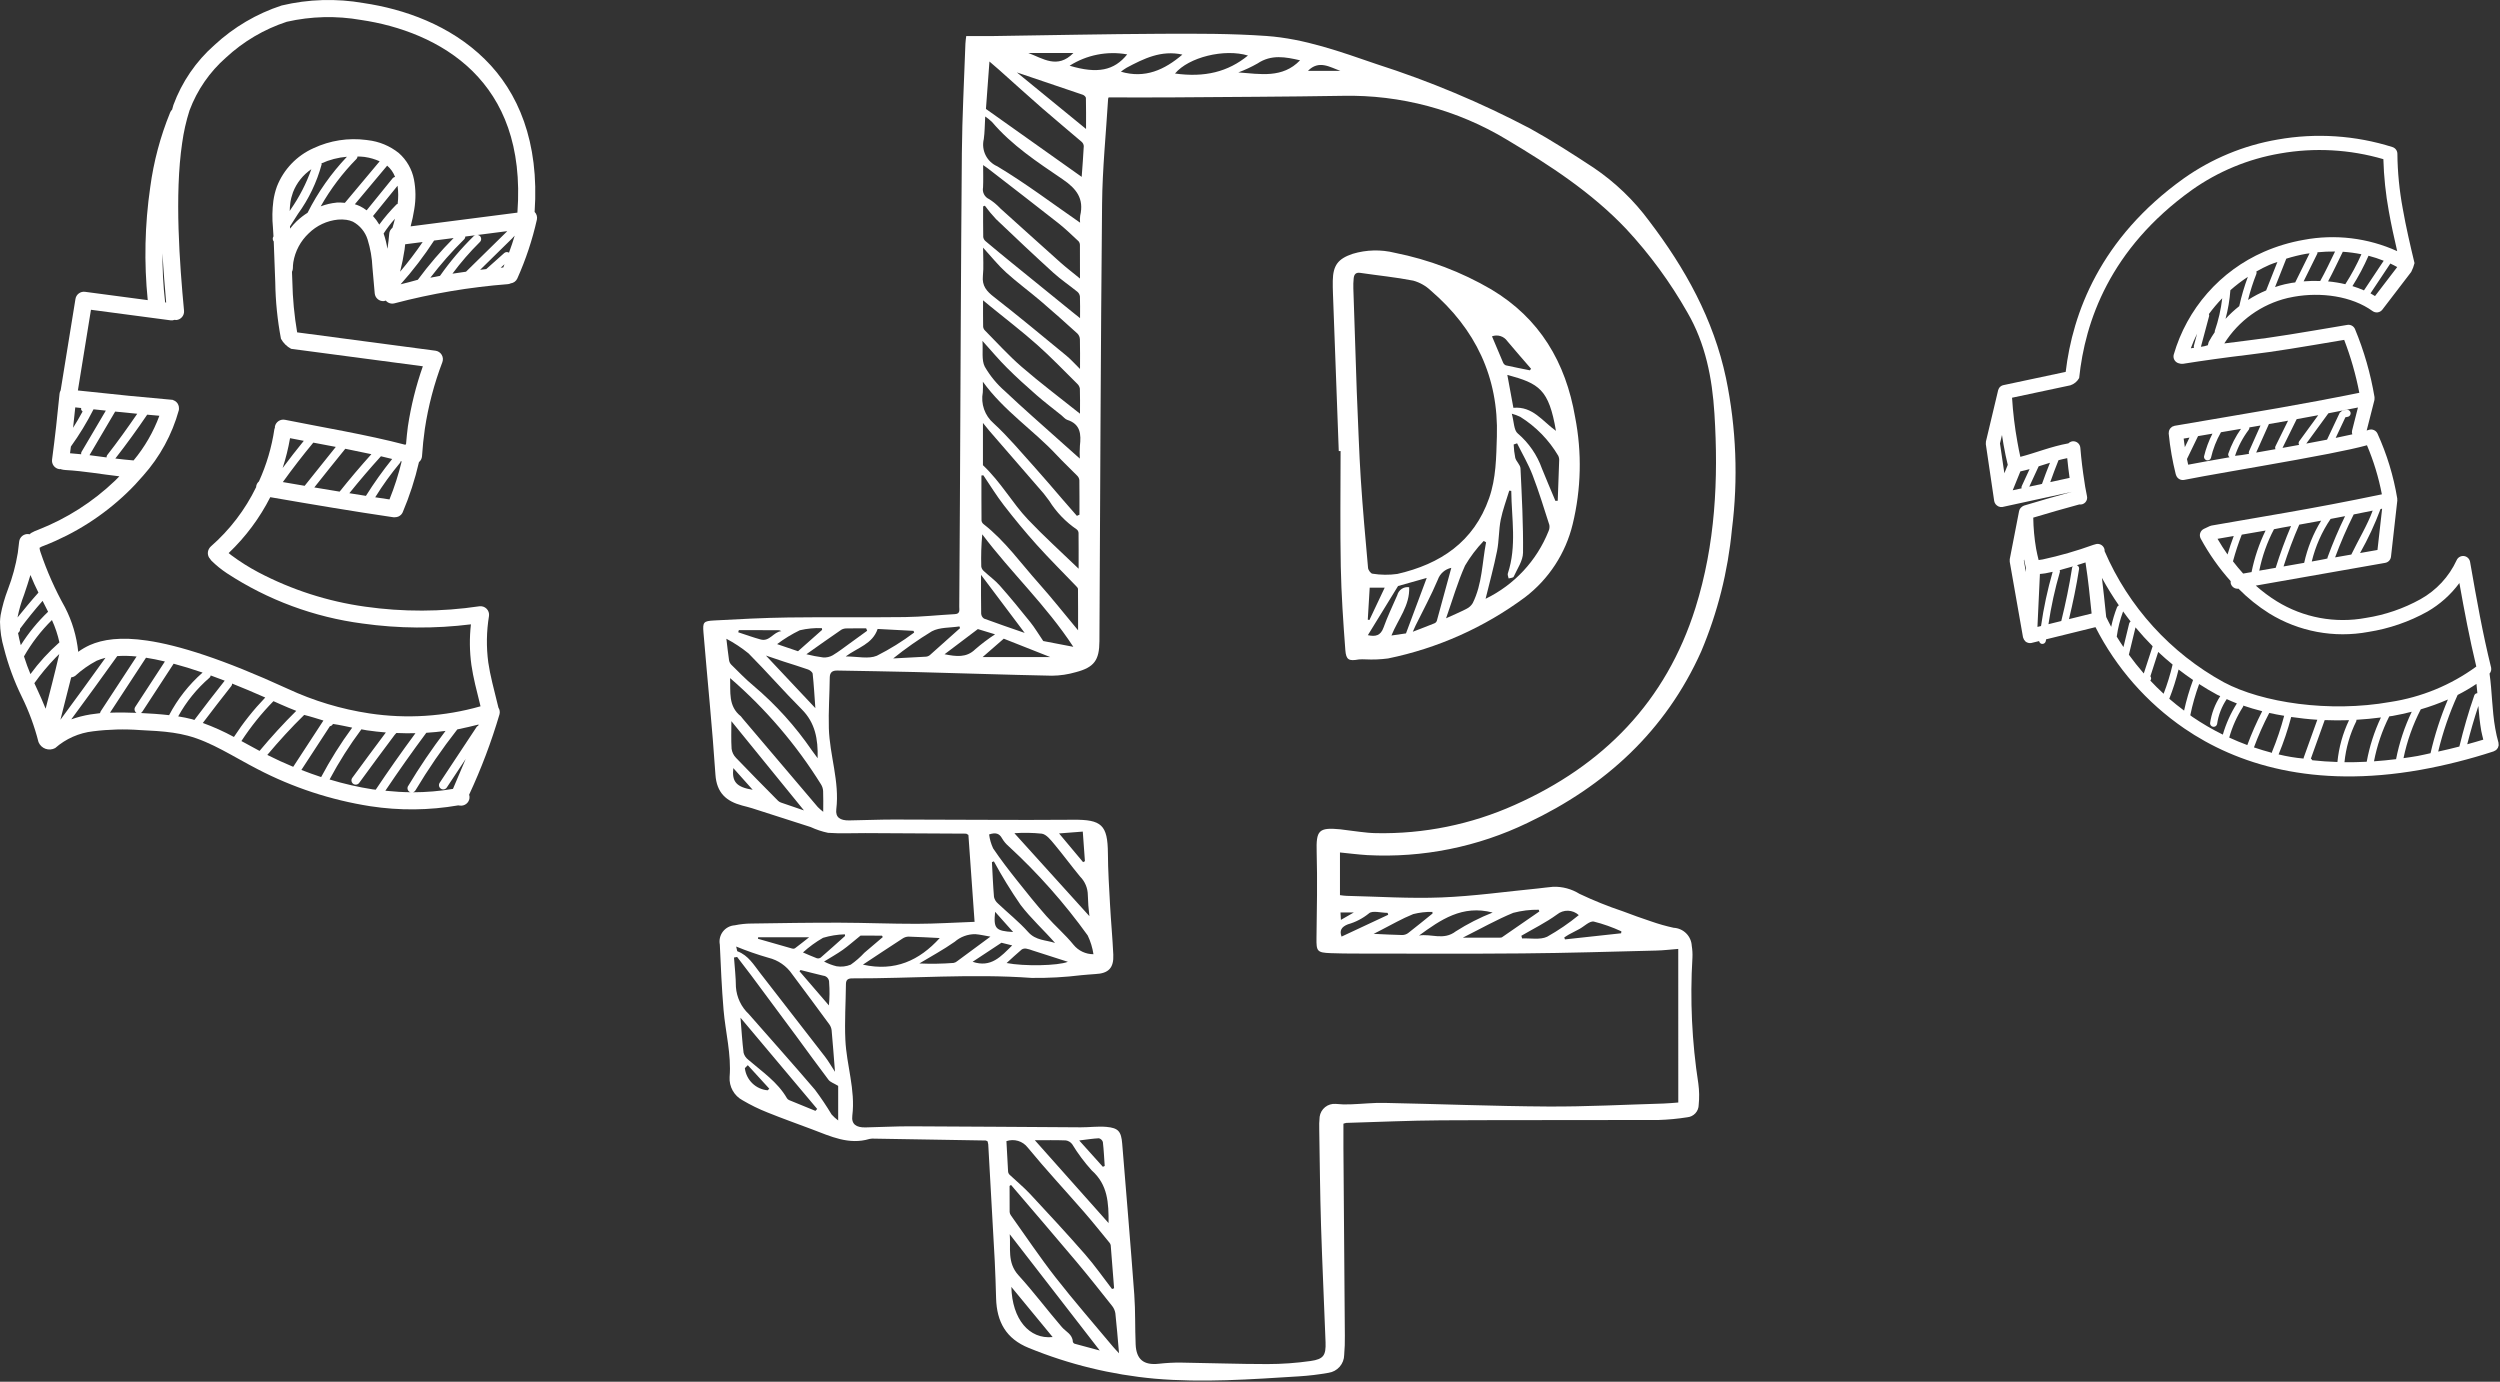 <?xml version="1.0" encoding="UTF-8"?> <svg xmlns="http://www.w3.org/2000/svg" width="351" height="194" viewBox="0 0 351 194" fill="none"><rect x="0" y="0" width="351" height="194" fill="#333333" stroke="none"/><path d="M335.906 20.649C330.696 19 325.165 18.637 319.785 19.591C315.029 20.404 310.516 22.274 306.579 25.063C294.836 33.463 290.99 44.021 290.023 52.213C287.323 52.79 284.465 53.406 281.28 54.072C281.167 54.095 281.06 54.138 280.963 54.198C280.863 54.263 280.774 54.345 280.701 54.439C280.679 54.471 280.66 54.504 280.644 54.539C280.6 54.61 280.567 54.687 280.544 54.767C280.522 54.814 278.825 61.988 278.825 61.988L278.809 62.362L279.986 70.35C280.018 70.511 280.086 70.663 280.186 70.794C280.295 70.925 280.431 71.031 280.586 71.105C280.75 71.179 280.931 71.208 281.111 71.188C281.178 71.176 290.885 69.058 290.885 69.058C288.637 69.673 286.395 70.306 284.166 70.986C283.985 71.057 283.824 71.171 283.696 71.317C283.588 71.439 283.514 71.587 283.481 71.747L282.168 78.512V78.874L284.031 89.474C284.045 89.519 284.063 89.564 284.084 89.608C284.126 89.754 284.207 89.886 284.319 89.99C284.343 90.014 284.353 90.047 284.379 90.069C284.49 90.157 284.619 90.221 284.757 90.257C284.894 90.294 285.038 90.301 285.179 90.28C285.245 90.266 286.293 90.007 286.293 90.007C286.307 90.108 286.354 90.201 286.426 90.273C286.498 90.345 286.592 90.392 286.693 90.407C286.822 90.419 286.952 90.381 287.054 90.299C287.156 90.217 287.222 90.099 287.238 89.97C287.246 89.9 287.263 89.831 287.271 89.761L294.206 88.052C297.107 93.763 301.397 98.655 306.682 102.276C314.006 107.29 324.767 110.744 339.776 108.097C343.272 107.469 346.72 106.6 350.097 105.497C350.165 105.472 350.229 105.438 350.289 105.397C350.349 105.369 350.407 105.336 350.462 105.297C350.506 105.253 350.547 105.204 350.583 105.153C350.677 105.067 350.74 104.952 350.759 104.826C350.783 104.766 350.801 104.703 350.813 104.64C350.813 104.573 350.808 104.506 350.797 104.44C350.798 104.379 350.793 104.319 350.783 104.26C350.598 103.606 350.448 102.943 350.332 102.274C349.871 99.674 349.898 97.125 349.532 94.574C349.631 94.46 349.703 94.325 349.741 94.179C349.78 94.033 349.783 93.88 349.753 93.733C348.553 88.868 347.721 84.164 346.853 79.199L346.798 78.884C346.761 78.674 346.658 78.482 346.504 78.335C346.35 78.188 346.153 78.094 345.942 78.068C345.731 78.042 345.517 78.084 345.332 78.189C345.146 78.293 344.999 78.454 344.913 78.649C343.843 80.97 342.062 82.89 339.829 84.132C337.454 85.448 334.866 86.335 332.183 86.752C327.856 87.56 323.384 86.725 319.641 84.41C318.604 83.765 317.624 83.032 316.713 82.22L334.88 79.026C335.091 78.989 335.285 78.885 335.432 78.729C335.579 78.572 335.671 78.373 335.695 78.16L336.584 70.26C336.583 70.214 336.579 70.169 336.572 70.124C336.576 70.075 336.576 70.025 336.572 69.977C336.053 66.835 335.121 63.775 333.801 60.877C333.697 60.653 333.515 60.476 333.289 60.379C333.063 60.282 332.808 60.273 332.576 60.353C332.491 60.382 332.385 60.414 332.282 60.446L333.371 56.159C333.382 56.084 333.386 56.008 333.382 55.933C333.387 55.873 333.387 55.812 333.382 55.753C332.832 52.468 331.91 49.256 330.632 46.181C330.541 45.982 330.387 45.819 330.194 45.717C330.001 45.614 329.78 45.579 329.565 45.616C322.772 46.764 319.424 47.344 315.554 47.806C314.423 47.941 313.346 48.079 312.292 48.218C314.308 45.011 317.501 42.722 321.185 41.841C321.474 41.774 321.768 41.714 322.065 41.662C325.852 40.989 330.171 41.554 333.113 43.678C333.322 43.828 333.581 43.892 333.837 43.855C334.092 43.817 334.322 43.682 334.48 43.478L338.531 38.184C338.737 37.789 338.893 37.371 338.998 36.939C338.398 34.439 337.798 31.864 337.347 29.292C336.872 26.75 336.619 24.171 336.593 21.586C336.591 21.377 336.523 21.174 336.4 21.006C336.277 20.838 336.104 20.713 335.906 20.649ZM330.282 40.168C331.141 38.807 331.896 37.383 332.539 35.908C333.264 36.096 333.977 36.33 334.673 36.608C333.749 37.996 332.826 39.383 331.902 40.771C331.373 40.538 330.831 40.337 330.279 40.168H330.282ZM326.861 39.508C327.584 38.172 328.361 36.493 328.929 35.347C329.806 35.405 330.679 35.522 331.542 35.696C330.898 37.154 330.143 38.56 329.282 39.902C328.484 39.713 327.674 39.581 326.858 39.508H326.861ZM323.428 39.502L325.355 35.602C325.384 35.544 325.362 35.483 325.367 35.421C326.189 35.339 327.015 35.303 327.841 35.315C327.224 36.586 326.427 38.272 325.759 39.452C324.98 39.422 324.201 39.439 323.425 39.502H323.428ZM335.602 37.002C335.93 37.153 336.25 37.321 336.568 37.495L333.451 41.569C333.239 41.442 333.034 41.303 332.816 41.187L335.602 37.002ZM281.078 61.072C281.147 61.514 281.214 61.961 281.289 62.388C281.479 63.472 281.689 64.446 281.889 65.265L281.412 66.445L280.796 62.261L281.078 61.072ZM283.66 66.185C284.094 66.085 284.527 65.985 284.954 65.864C284.584 66.664 284.213 67.466 283.843 68.27C283.808 68.364 283.804 68.467 283.832 68.564L282.586 68.835L283.66 66.185ZM290.574 67.094L287.856 67.687C288.223 66.654 288.603 65.627 289.015 64.612C289.426 64.497 289.832 64.412 290.238 64.325C290.33 65.269 290.441 66.192 290.571 67.094H290.574ZM286.7 67.939L284.91 68.329L286.228 65.472C286.762 65.302 287.292 65.142 287.817 64.972C287.427 65.958 287.042 66.941 286.697 67.935L286.7 67.939ZM286.057 88.019L286.404 80.585C286.658 80.553 286.897 80.543 287.161 80.497C287.498 80.438 287.846 80.362 288.194 80.284C287.476 82.78 286.93 85.323 286.56 87.895L286.057 88.019ZM284.181 78.546C284.271 78.958 284.348 79.373 284.454 79.781L284.429 80.305L284.149 78.712L284.181 78.546ZM289.206 80.303C289.221 80.216 289.212 80.126 289.179 80.044C289.814 79.88 290.442 79.705 291.04 79.524C290.986 79.577 290.946 79.642 290.924 79.715C290.533 82.229 290.013 84.722 289.403 87.191L287.603 87.637C287.973 85.159 288.508 82.709 289.206 80.303ZM307.906 95.469C307.385 96.871 306.964 98.308 306.646 99.769C305.916 99.225 305.221 98.669 304.567 98.105C305.094 96.767 305.531 95.395 305.873 93.998C306.534 94.517 307.218 94.998 307.906 95.469ZM303.77 97.402C303.103 96.788 302.481 96.173 301.904 95.555C301.976 95.47 302.017 95.363 302.019 95.252C302.021 95.14 301.984 95.032 301.915 94.945C302.274 93.804 302.645 92.669 303.015 91.534C303.663 92.15 304.344 92.734 305.033 93.302C304.708 94.696 304.287 96.066 303.773 97.402H303.77ZM300.985 94.553C300.202 93.653 299.514 92.777 298.894 91.921C299.204 90.642 299.515 89.363 299.825 88.083C300.589 89.002 301.391 89.885 302.232 90.733C301.818 92.006 301.403 93.279 300.988 94.553H300.985ZM298.939 87.525L298.133 90.847C297.796 90.347 297.471 89.847 297.19 89.381C297.356 88.171 297.656 86.984 298.084 85.841C298.428 86.318 298.773 86.792 299.137 87.254C299.041 87.318 298.972 87.414 298.942 87.525H298.939ZM297.229 85.258C296.881 86.15 296.607 87.07 296.41 88.007C296.139 87.507 295.91 87.041 295.71 86.625C295.45 84.234 295.327 82.836 295.11 81.131C295.832 82.459 296.626 83.748 297.488 84.992C297.371 85.044 297.279 85.139 297.232 85.258H297.229ZM293.66 86.141L290.485 86.925C291.047 84.591 291.537 82.24 291.905 79.867C291.918 79.757 291.893 79.646 291.834 79.553C291.775 79.46 291.685 79.389 291.581 79.355C291.746 79.304 291.92 79.255 292.081 79.201C292.339 79.118 292.57 79.041 292.803 78.964C293.244 81.853 293.351 83.213 293.663 86.141H293.66ZM307.515 100.424C307.821 98.933 308.237 97.468 308.76 96.04C309.584 96.568 310.421 97.077 311.289 97.54C311.423 97.612 311.584 97.669 311.722 97.74C310.976 98.886 310.489 100.181 310.294 101.535C310.291 101.657 310.333 101.777 310.412 101.87C310.492 101.964 310.603 102.025 310.724 102.042C310.846 102.059 310.97 102.03 311.072 101.962C311.174 101.894 311.247 101.79 311.278 101.672C311.459 100.412 311.921 99.21 312.632 98.155C313.097 98.364 313.556 98.573 314.056 98.762C313.195 100.12 312.532 101.594 312.086 103.14C310.6 102.408 309.167 101.572 307.799 100.64C307.706 100.568 307.617 100.493 307.518 100.424H307.515ZM335.915 100.515C336.824 100.355 337.715 100.153 338.609 99.929C337.597 102.046 336.857 104.284 336.409 106.588C335.349 106.72 334.32 106.814 333.309 106.888C333.729 104.696 334.45 102.574 335.451 100.58C335.612 100.552 335.768 100.542 335.921 100.515H335.915ZM332.28 106.949C331.216 107.002 330.173 107.029 329.164 107.017C329.364 105.007 329.929 103.05 330.832 101.244C330.85 101.183 330.854 101.119 330.846 101.057C331.995 100.99 333.14 100.882 334.282 100.732C333.349 102.708 332.678 104.798 332.286 106.949H332.28ZM328.168 106.984C326.956 106.944 325.776 106.867 324.644 106.74C324.605 106.644 324.534 106.566 324.444 106.517C325.092 104.711 325.741 102.906 326.389 101.101C327.522 101.148 328.661 101.152 329.806 101.114C328.924 102.96 328.372 104.947 328.174 106.984H328.168ZM323.444 106.361L323.416 106.503C322.236 106.396 321.066 106.201 319.916 105.92C320.622 104.209 321.212 102.453 321.684 100.664C322.884 100.838 324.101 100.975 325.351 101.054L323.444 106.361ZM318.995 105.546C318.974 105.598 318.995 105.646 318.995 105.7C318.118 105.471 317.276 105.212 316.455 104.934C317.067 103.277 317.784 101.662 318.602 100.097C319.285 100.25 319.984 100.38 320.697 100.497C320.243 102.215 319.676 103.902 319.001 105.546H318.995ZM315.517 104.607C314.638 104.283 313.798 103.929 312.984 103.556C313.412 102.023 314.067 100.563 314.927 99.224C314.959 99.175 314.943 99.124 314.956 99.066C315.806 99.358 316.69 99.62 317.615 99.854C316.821 101.394 316.123 102.981 315.523 104.607H315.517ZM337.453 106.443C337.946 104.059 338.761 101.754 339.877 99.591C341.175 99.212 342.448 98.75 343.687 98.208C342.653 100.646 341.837 103.17 341.246 105.751C340.646 105.874 340.013 106.038 339.426 106.141C338.762 106.258 338.111 106.35 337.459 106.443H337.453ZM348.647 103.849C347.882 104.087 347.147 104.286 346.4 104.495C346.857 102.685 347.377 100.893 347.96 99.119C348.05 100.248 348.16 101.412 348.37 102.63C348.446 103.028 348.559 103.441 348.653 103.849H348.647ZM347.816 97.325C347.724 97.327 347.636 97.356 347.561 97.408C347.487 97.46 347.429 97.533 347.395 97.618C346.572 99.979 345.888 102.385 345.295 104.813C344.281 105.082 343.295 105.306 342.322 105.522C342.976 102.79 343.891 100.127 345.052 97.57C345.964 97.108 346.847 96.591 347.696 96.02C347.743 96.446 347.788 96.883 347.822 97.325H347.816ZM327.849 78.257C328.608 76.201 329.479 74.188 330.458 72.227C331.316 72.057 332.204 71.879 333.124 71.691C332.398 73.691 331.124 75.791 330.124 77.858L327.849 78.257ZM326.801 78.207L326.771 78.407C326.771 78.449 324.571 78.836 324.571 78.836C325.086 76.7 325.982 74.674 327.216 72.856C327.882 72.731 328.56 72.601 329.248 72.467C328.337 74.337 327.522 76.253 326.806 78.207H326.801ZM323.501 79.022L320.609 79.53C321.243 77.537 321.979 75.578 322.815 73.661C323.835 73.479 324.856 73.294 325.89 73.102C324.771 74.929 323.966 76.93 323.506 79.022H323.501ZM319.501 79.722L317.201 80.122C317.61 78.095 318.305 76.136 319.265 74.305C320.005 74.147 320.734 74.021 321.454 73.894L321.662 73.857C320.845 75.775 320.125 77.734 319.506 79.725L319.501 79.722ZM316.117 80.322L314.942 80.529C314.442 79.989 313.974 79.4 313.509 78.809C313.851 77.539 314.262 76.289 314.742 75.065L318.086 74.489C317.185 76.341 316.524 78.3 316.118 80.32L316.117 80.322ZM312.745 77.85C312.245 77.15 311.788 76.406 311.339 75.65L313.618 75.255C313.296 76.108 313.005 76.972 312.746 77.848L312.745 77.85ZM333.797 77.215L331.351 77.645C332.472 75.665 333.434 73.599 334.227 71.467L334.449 71.42L333.797 77.215ZM329.297 58.586L329.688 58.506C329.804 58.467 329.902 58.387 329.964 58.281C330.025 58.175 330.046 58.05 330.021 57.93C329.996 57.81 329.928 57.703 329.83 57.63C329.732 57.556 329.61 57.522 329.488 57.533L328.853 57.663L328.504 57.938L326.717 61.726L326.572 61.754C325.699 61.926 324.761 62.102 323.801 62.28L326.906 58.025C328.244 57.771 329.627 57.5 331.056 57.213L330.233 60.452C330.192 60.627 330.202 60.811 330.262 60.982C329.576 61.139 328.785 61.308 327.93 61.482C328.38 60.517 328.835 59.551 329.294 58.584L329.297 58.586ZM306.588 61.578L307.403 61.438L306.752 62.783C306.687 62.379 306.634 61.978 306.585 61.576L306.588 61.578ZM307.22 65.245C307.16 64.979 307.105 64.713 307.051 64.445C307.569 63.373 308.087 62.301 308.606 61.231L310.627 60.886C310.107 61.901 309.709 62.976 309.444 64.086C309.43 64.208 309.462 64.331 309.533 64.431C309.604 64.531 309.71 64.601 309.83 64.628C309.95 64.656 310.075 64.638 310.183 64.578C310.29 64.519 310.372 64.422 310.413 64.306C310.703 63.037 311.178 61.817 311.822 60.686L314.635 60.209C313.879 61.279 313.28 62.451 312.855 63.69C312.828 63.782 312.831 63.881 312.862 63.972C312.894 64.063 312.953 64.142 313.031 64.199L312.426 64.305C310.423 64.653 308.639 64.972 307.217 65.243L307.22 65.245ZM313.797 64.003C314.237 62.681 314.89 61.441 315.731 60.33C315.795 60.235 315.825 60.121 315.814 60.008L317.377 59.741C316.839 60.945 316.303 62.149 315.767 63.355C315.716 63.471 315.713 63.601 315.757 63.72C315.066 63.835 314.395 63.956 313.794 64.001L313.797 64.003ZM318.555 59.537C319.104 59.437 319.648 59.349 320.202 59.251C320.545 59.191 320.897 59.127 321.243 59.065L319.476 62.652C319.445 62.716 319.429 62.786 319.429 62.858C319.429 62.929 319.445 62.999 319.476 63.064C318.752 63.193 318.025 63.321 317.303 63.448L316.767 63.542L318.555 59.537ZM322.455 58.849C323.445 58.671 324.454 58.486 325.48 58.294L322.802 61.963C322.753 62.037 322.726 62.123 322.725 62.211C322.724 62.3 322.747 62.387 322.794 62.463C322.028 62.603 321.252 62.743 320.465 62.885C321.127 61.538 321.79 60.192 322.454 58.847L322.455 58.849ZM329.124 47.721C330.05 50.129 330.761 52.615 331.248 55.149C327.127 55.981 323.418 56.669 319.856 57.295C315.021 58.145 310.421 58.895 305.31 59.782C305.266 59.795 305.224 59.811 305.183 59.831C305.064 59.85 304.954 59.907 304.87 59.994C304.799 60.045 304.736 60.106 304.682 60.175C304.612 60.281 304.557 60.398 304.52 60.52C304.497 60.63 304.485 60.743 304.485 60.856C304.581 61.852 304.716 62.846 304.891 63.839C305.049 64.738 305.238 65.631 305.459 66.519L305.488 66.619L305.532 66.741C305.612 66.964 305.77 67.151 305.977 67.268C306.184 67.385 306.426 67.424 306.66 67.378C308.146 67.078 310.309 66.695 312.767 66.263C314.307 65.992 315.967 65.704 317.649 65.408C320.857 64.844 324.164 64.253 326.949 63.708C329.18 63.27 331.031 62.872 332.322 62.516C333.261 64.731 333.963 67.039 334.415 69.403C329.278 70.475 325.288 71.218 321.109 71.953C317.897 72.518 314.565 73.08 310.499 73.788L310.246 73.867L309.43 74.251C309.307 74.308 309.198 74.391 309.108 74.492C309.018 74.594 308.951 74.713 308.909 74.842C308.867 74.971 308.852 75.107 308.864 75.242C308.877 75.377 308.917 75.508 308.983 75.627C310.148 77.773 311.559 79.777 313.189 81.598C313.176 81.681 313.174 81.766 313.183 81.851C313.229 82.099 313.368 82.321 313.573 82.47C313.778 82.619 314.032 82.683 314.283 82.651C315.583 83.971 317.032 85.136 318.601 86.123C322.756 88.686 327.717 89.613 332.518 88.723C335.434 88.266 338.246 87.297 340.825 85.86C342.574 84.847 344.096 83.486 345.297 81.86C345.997 85.791 346.724 89.637 347.672 93.585C344.098 96.193 339.947 97.9 335.572 98.561C327.056 100.073 317.593 98.661 312.219 95.787C304.743 91.685 298.853 85.204 295.483 77.372C295.488 77.309 295.488 77.246 295.483 77.184C295.46 77.055 295.412 76.933 295.342 76.822C295.272 76.712 295.181 76.617 295.075 76.542C294.968 76.468 294.847 76.415 294.72 76.386C294.593 76.358 294.461 76.355 294.333 76.378C294.184 76.409 294.038 76.45 293.896 76.501C291.581 77.34 289.213 78.022 286.807 78.543C286.607 78.579 286.407 78.605 286.222 78.63C286.096 78.099 285.963 77.57 285.869 77.03C285.624 75.591 285.491 74.135 285.469 72.676C287.611 72.029 289.764 71.412 291.926 70.826C292.082 70.85 292.242 70.836 292.391 70.784C292.541 70.732 292.675 70.644 292.782 70.528C292.89 70.411 292.966 70.27 293.006 70.117C293.046 69.964 293.047 69.803 293.01 69.65C292.92 69.217 292.836 68.779 292.759 68.335C292.725 68.144 292.703 67.935 292.671 67.745C292.409 66.1 292.217 64.539 292.079 62.866C292.068 62.736 292.032 62.609 291.972 62.493C291.913 62.377 291.831 62.274 291.731 62.189C291.632 62.105 291.517 62.041 291.393 62.001C291.268 61.961 291.138 61.946 291.008 61.957C290.78 61.98 290.568 62.082 290.408 62.246C287.969 62.683 285.727 63.616 283.657 64.141C283.517 63.516 283.375 62.805 283.241 62.041C282.87 59.99 282.62 57.92 282.492 55.841C285.451 55.22 288.141 54.641 290.68 54.099C291.205 53.925 291.645 53.56 291.914 53.077C292.736 45.188 296.186 34.96 307.732 26.677C311.427 24.062 315.662 22.309 320.125 21.547C324.955 20.695 329.917 20.969 334.625 22.347C334.693 24.796 334.948 27.236 335.389 29.647C335.724 31.547 336.14 33.419 336.566 35.261C332.452 33.395 327.863 32.842 323.425 33.678C321.507 34.014 319.636 34.577 317.852 35.355C314.812 36.684 312.103 38.666 309.915 41.16C307.727 43.654 306.115 46.599 305.193 49.786C305.158 49.912 305.149 50.043 305.166 50.173C305.182 50.303 305.224 50.428 305.289 50.541C305.354 50.654 305.441 50.754 305.545 50.833C305.648 50.913 305.766 50.972 305.893 51.006C306.085 51.072 306.29 51.096 306.493 51.078C309.325 50.628 312.364 50.203 315.793 49.793C319.569 49.341 322.87 48.776 329.123 47.719L329.124 47.721ZM315.624 42.114C315.933 40.87 316.325 39.649 316.795 38.457C316.836 38.346 316.836 38.225 316.795 38.115C317.397 37.769 318.018 37.456 318.654 37.176C319.009 37.021 319.384 36.911 319.748 36.776C319.22 38.109 318.693 39.442 318.166 40.776C317.28 41.146 316.429 41.593 315.622 42.112L315.624 42.114ZM308.046 48.83L307.591 48.9C307.844 48.201 308.138 47.518 308.471 46.854L308.012 48.573C307.998 48.659 308.009 48.747 308.044 48.828L308.046 48.83ZM310.164 44.367C310.179 44.274 310.167 44.179 310.128 44.094C310.701 43.311 311.327 42.569 312.003 41.874C311.82 43.44 311.468 44.983 310.953 46.474C310.936 46.524 310.962 46.574 310.96 46.619C310.649 47.07 310.361 47.538 310.099 48.019L309.979 48.471C309.665 48.58 309.339 48.654 309.009 48.69L310.164 44.367ZM313.149 40.74C313.919 40.058 314.738 39.433 315.6 38.872C315.1 40.212 314.696 41.585 314.391 42.983C313.702 43.525 313.058 44.121 312.465 44.766C312.818 43.446 313.046 42.097 313.147 40.735L313.149 40.74ZM320.741 39.921C320.293 40.021 319.855 40.162 319.419 40.304L320.994 36.317C321.905 36.031 322.833 35.803 323.773 35.635C323.936 35.606 324.1 35.594 324.263 35.569C323.589 36.93 322.917 38.291 322.246 39.653C322.072 39.678 321.895 39.692 321.723 39.722C321.39 39.778 321.062 39.844 320.739 39.919L320.741 39.921Z" fill="white"></path><path d="M0.558 91.026C1.154 93.371 1.992 95.647 3.058 97.819C4.06 99.855 4.847 101.989 5.405 104.188C5.493 104.406 5.627 104.602 5.796 104.764C5.965 104.927 6.167 105.051 6.387 105.131C6.608 105.21 6.843 105.242 7.077 105.225C7.311 105.207 7.538 105.141 7.745 105.029C9.238 103.718 11.097 102.896 13.072 102.674C15.273 102.396 17.496 102.34 19.708 102.505C21.28 102.581 22.824 102.658 24.302 102.876C25.003 102.976 25.697 103.117 26.381 103.297C29.692 104.175 32.752 106.233 36.128 107.973C41.101 110.566 46.463 112.33 52.004 113.196C56.097 113.823 60.265 113.781 64.345 113.073L64.553 113.104C64.868 113.15 65.187 113.069 65.442 112.88C65.697 112.69 65.867 112.407 65.913 112.092C65.937 111.918 65.921 111.741 65.867 111.573C67.566 107.927 68.99 104.159 70.127 100.3C70.171 100.14 70.18 99.972 70.154 99.808C70.129 99.644 70.069 99.487 69.978 99.347C69.327 96.679 68.812 94.802 68.556 93.018C68.265 90.844 68.299 88.638 68.656 86.473C68.681 86.29 68.663 86.103 68.604 85.927C68.544 85.751 68.445 85.592 68.313 85.461C68.182 85.33 68.022 85.231 67.846 85.173C67.67 85.114 67.483 85.097 67.299 85.123C61.98 85.915 56.573 85.932 51.249 85.173C46.018 84.443 40.953 82.812 36.279 80.353C34.943 79.647 33.664 78.839 32.453 77.934C32.317 77.834 32.213 77.744 32.102 77.652C34.483 75.388 36.46 72.734 37.947 69.804C44.108 70.873 49.886 71.836 54.691 72.542L55.291 72.629C55.352 72.631 55.412 72.628 55.472 72.619C55.625 72.616 55.776 72.586 55.919 72.53C56.052 72.471 56.175 72.391 56.282 72.292C56.312 72.263 56.34 72.232 56.366 72.199C56.434 72.12 56.491 72.031 56.535 71.935C57.502 69.657 58.267 67.298 58.821 64.885C58.943 64.785 59.044 64.661 59.117 64.521C59.191 64.381 59.235 64.228 59.249 64.07C59.337 62.722 59.47 61.446 59.649 60.207C60.131 57.005 60.957 53.865 62.111 50.839C62.172 50.671 62.195 50.491 62.178 50.312C62.161 50.134 62.103 49.962 62.011 49.808C61.918 49.655 61.792 49.524 61.642 49.426C61.493 49.327 61.323 49.264 61.145 49.239L41.72 46.664C41.318 44.309 41.093 41.926 41.045 39.537C41.026 39.076 41.01 38.621 40.993 38.164C41.073 38.006 41.116 37.832 41.119 37.655C41.12 37.375 41.142 37.095 41.182 36.817C41.437 35.266 42.195 33.841 43.34 32.763C44.452 31.666 45.908 30.984 47.463 30.832C47.852 30.799 48.243 30.81 48.629 30.862C48.946 30.906 49.256 30.995 49.548 31.125C50.535 31.658 51.274 32.555 51.609 33.625C52.002 34.886 52.23 36.192 52.286 37.51L52.61 41.187C52.638 41.504 52.791 41.796 53.035 42C53.279 42.204 53.593 42.303 53.91 42.275C53.998 42.26 54.083 42.235 54.165 42.2C54.31 42.373 54.5 42.501 54.715 42.57C54.929 42.639 55.159 42.645 55.377 42.589C60.595 41.214 65.927 40.312 71.308 39.895C71.447 39.882 71.582 39.844 71.708 39.782C71.906 39.757 72.094 39.682 72.254 39.564C72.415 39.447 72.543 39.29 72.627 39.109C73.821 36.448 74.743 33.674 75.38 30.827C75.42 30.636 75.412 30.437 75.356 30.249C75.3 30.062 75.199 29.891 75.06 29.752C75.743 19.896 72.735 12.899 68.06 8.307C63.19 3.507 56.711 1.265 51.036 0.428C47.223 -0.241 43.313 -0.125 39.546 0.77C36.04 1.917 32.823 3.81 30.117 6.317C27.519 8.605 25.534 11.505 24.341 14.754C24.273 14.954 24.228 15.183 24.166 15.39C24.047 15.503 23.953 15.639 23.89 15.79C22.512 19.161 21.571 22.693 21.09 26.302C20.328 31.547 20.212 36.865 20.742 42.138L11.935 40.97C11.625 40.93 11.312 41.012 11.062 41.199C10.812 41.385 10.644 41.662 10.595 41.97C9.902 46.246 9.209 50.522 8.517 54.798C8.432 54.943 8.379 55.105 8.362 55.272C8.036 58.581 7.745 61.235 7.309 64.524C7.268 64.839 7.353 65.158 7.546 65.41C7.74 65.662 8.025 65.827 8.34 65.869C8.396 65.87 8.452 65.866 8.508 65.858C8.545 65.874 8.69 65.917 8.69 65.917L8.943 65.964L9.205 65.992C11.87 66.145 14.161 66.579 16.759 66.875C16.559 67.075 16.364 67.284 16.159 67.481C13.044 70.464 9.375 72.808 5.359 74.381C5.022 74.499 4.696 74.647 4.385 74.823C4.303 74.871 4.217 74.955 4.131 75.023C4.089 75.007 4.045 74.994 4.001 74.983C3.685 74.952 3.37 75.047 3.124 75.248C2.878 75.449 2.722 75.739 2.689 76.054C2.628 76.654 2.566 77.172 2.498 77.633C2.211 79.379 1.747 81.092 1.113 82.743C0.662 83.918 0.318 85.13 0.085 86.366C0.038 86.678 0.01 86.992 0 87.306C0.014 88.566 0.202 89.818 0.558 91.026ZM2.458 86.693C2.674 85.599 2.985 84.525 3.387 83.484C3.754 82.392 4.039 81.542 4.272 80.729C4.636 81.629 5.015 82.435 5.396 83.203C4.367 84.352 3.391 85.545 2.458 86.693ZM9.995 95.103C10.192 95.084 10.381 95.015 10.544 94.903C11.459 94.061 12.479 93.342 13.58 92.763C13.977 92.593 14.388 92.457 14.808 92.357C12.72 95.273 10.611 98.173 8.482 101.057C8.995 98.997 9.468 97.225 9.994 95.103H9.995ZM4.275 94.642C3.96 93.884 3.655 93.08 3.368 92.159C4.434 90.285 5.755 88.567 7.292 87.054C7.753 88.059 8.105 89.109 8.342 90.188C6.829 91.522 5.465 93.015 4.274 94.642H4.275ZM2.922 90.582C2.91 90.534 2.897 90.497 2.885 90.448C2.748 89.904 2.624 89.381 2.533 88.879L2.651 88.762C2.711 88.7 2.757 88.624 2.784 88.542C2.81 88.459 2.818 88.371 2.806 88.285C3.811 86.935 4.869 85.627 5.98 84.362C6.251 84.888 6.505 85.395 6.752 85.89C5.286 87.29 3.999 88.866 2.921 90.582H2.922ZM4.822 95.919C5.727 94.653 6.724 93.455 7.805 92.334C7.993 92.142 8.156 91.986 8.32 91.828C7.61 94.892 7.033 97.035 6.407 99.502C6.02 98.534 5.623 97.656 5.236 96.815C5.093 96.517 4.959 96.218 4.824 95.919H4.822ZM12.693 100.307C11.778 100.456 10.879 100.687 10.006 100.997C12.181 98.053 14.334 95.092 16.463 92.114C17.368 92.058 18.276 92.078 19.178 92.173C17.496 94.743 15.813 97.313 14.129 99.883L14.037 100.129C13.588 100.196 13.139 100.234 12.695 100.307H12.693ZM19.158 100.086C17.95 100.035 16.703 100.014 15.444 100.064L20.499 92.344C21.299 92.467 22.19 92.644 23.15 92.873L18.984 99.257C18.898 99.391 18.868 99.553 18.901 99.708C18.934 99.864 19.027 100 19.16 100.086H19.158ZM19.818 100.112C19.809 100.062 19.918 100.012 19.988 99.912L24.378 93.184C25.607 93.511 26.954 93.92 28.442 94.43C26.522 96.119 24.928 98.146 23.742 100.41C22.42 100.259 21.105 100.174 19.82 100.112H19.818ZM25.018 100.581C26.15 98.519 27.644 96.676 29.428 95.141C29.51 95.058 29.564 94.951 29.584 94.835C30.215 95.061 30.872 95.307 31.549 95.567C30.106 97.389 28.686 99.229 27.289 101.086C27.189 101.057 27.095 101.01 26.989 100.986C26.341 100.818 25.685 100.683 25.023 100.581H25.018ZM46.318 101.961C46.41 101.948 46.498 101.912 46.573 101.856C46.648 101.8 46.708 101.727 46.748 101.642C47.693 101.776 48.579 101.987 49.448 102.16C47.828 104.365 46.372 106.684 45.09 109.1C44.153 108.8 43.232 108.451 42.313 108.1L46.318 101.961ZM41.167 107.661C39.932 107.149 38.719 106.593 37.529 105.991C39.17 104.041 40.884 102.153 42.709 100.375C43.65 100.607 44.535 100.901 45.409 101.163L41.167 107.661ZM36.437 105.424C35.598 104.977 34.75 104.517 33.894 104.044C35.205 102.033 36.712 100.157 38.394 98.444C38.73 98.595 39.041 98.728 39.386 98.886C40.132 99.229 40.862 99.513 41.595 99.806C39.788 101.59 38.076 103.472 36.445 105.423L36.437 105.424ZM32.837 103.466C31.434 102.705 29.976 102.049 28.475 101.504C29.798 99.754 31.139 98.017 32.498 96.294C32.559 96.199 32.591 96.087 32.589 95.973C34.032 96.546 35.589 97.202 37.243 97.933C35.606 99.635 34.135 101.487 32.847 103.465L32.837 103.466ZM46.271 109.442C47.58 106.985 49.074 104.63 50.739 102.397C50.994 102.439 51.26 102.497 51.511 102.538C52.42 102.672 53.311 102.767 54.174 102.838C52.584 104.96 51.008 107.091 49.445 109.232C49.359 109.361 49.327 109.518 49.354 109.67C49.381 109.823 49.466 109.959 49.591 110.05C49.716 110.141 49.872 110.18 50.025 110.159C50.178 110.139 50.318 110.059 50.414 109.938C52.065 107.672 53.732 105.416 55.414 103.172C55.492 103.072 55.572 103.002 55.653 102.912C56.573 102.952 57.465 102.962 58.329 102.941C56.407 105.541 54.548 108.185 52.751 110.873C52.613 110.854 52.474 110.848 52.336 110.828C50.288 110.508 48.264 110.045 46.281 109.441L46.271 109.442ZM67.128 101.902C67.065 101.944 66.987 101.96 66.942 102.027L61.716 109.927C61.637 110.06 61.612 110.218 61.646 110.368C61.681 110.519 61.772 110.65 61.9 110.735C62.029 110.82 62.186 110.853 62.338 110.825C62.489 110.798 62.625 110.713 62.716 110.588L65.386 106.553C64.85 107.832 64.262 109.18 63.596 110.76C61.738 111.075 59.857 111.234 57.973 111.236C58.12 111.197 58.246 111.103 58.326 110.973C60.105 107.999 62.068 105.139 64.205 102.409C65.295 102.182 66.286 101.959 67.205 101.72C67.177 101.782 67.157 101.84 67.138 101.901L67.128 101.902ZM57.296 110.357C57.215 110.494 57.191 110.657 57.23 110.811C57.269 110.966 57.367 111.098 57.504 111.179C57.614 111.234 57.737 111.252 57.858 111.231C56.607 111.231 55.358 111.147 54.103 111.02C55.953 108.262 57.87 105.551 59.853 102.885C60.796 102.826 61.691 102.733 62.553 102.619C60.661 105.099 58.91 107.682 57.305 110.356L57.296 110.357ZM54.673 70.118C54.034 70.018 53.35 69.918 52.679 69.818C53.731 68.122 54.901 66.5 56.179 64.966C56.235 64.904 56.231 64.823 56.257 64.749C56.303 64.762 56.347 64.775 56.394 64.787C55.955 66.603 55.383 68.385 54.683 70.117L54.673 70.118ZM51.373 69.618C50.624 69.501 49.831 69.372 49.049 69.246C50.476 67.474 51.954 65.746 53.483 64.061C54.026 64.186 54.543 64.314 55.062 64.442C53.735 66.093 52.505 67.819 51.38 69.613L51.373 69.618ZM47.682 69.025C46.528 68.836 45.339 68.638 44.129 68.435C45.598 66.607 46.9 64.928 48.479 63.008C49.718 63.252 50.942 63.508 52.142 63.767C50.609 65.473 49.124 67.224 47.689 69.02L47.682 69.025ZM42.77 68.207C41.77 68.037 40.741 67.86 39.71 67.683C41.073 65.789 42.499 63.943 43.988 62.145C45.019 62.345 46.079 62.545 47.145 62.745C45.605 64.644 44.281 66.345 42.777 68.202L42.77 68.207ZM39.683 65.707C40.13 64.339 40.478 62.939 40.722 61.52C41.347 61.642 41.988 61.767 42.652 61.893C41.638 63.138 40.651 64.407 39.69 65.7L39.683 65.707ZM40.751 28.542C40.824 28.018 40.952 27.504 41.133 27.006C41.641 25.685 42.542 24.551 43.713 23.756C43.007 25.756 42.034 27.652 40.821 29.391L40.674 29.622C40.683 29.259 40.711 28.895 40.758 28.534L40.751 28.542ZM41.676 31.036C41.336 31.367 41.02 31.721 40.73 32.096C40.724 31.996 40.719 31.88 40.711 31.788C41.085 31.204 41.458 30.62 41.831 30.036C43.352 27.94 44.479 25.585 45.158 23.085C45.169 23.032 45.133 22.985 45.13 22.937C46.261 22.424 47.473 22.11 48.711 22.007C46.493 24.345 44.631 26.996 43.183 29.874C42.647 30.212 42.145 30.601 41.683 31.034L41.676 31.036ZM47.271 28.446C46.503 28.519 45.749 28.696 45.029 28.971C46.406 26.536 48.098 24.293 50.063 22.301C50.142 22.208 50.189 22.093 50.198 21.971C50.507 21.985 50.819 21.985 51.121 22.026L51.266 22.047C51.97 22.151 52.657 22.353 53.305 22.647L48.422 28.478C48.042 28.439 47.66 28.426 47.278 28.439L47.271 28.446ZM49.815 28.682L54.358 23.258C54.855 23.683 55.237 24.226 55.467 24.838C55.338 24.86 55.22 24.924 55.132 25.02L51.476 29.531C51.184 29.306 50.871 29.111 50.54 28.948C50.307 28.841 50.067 28.75 49.822 28.675L49.815 28.682ZM52.365 30.338L55.818 26.077C55.936 26.926 55.939 27.786 55.827 28.635C55.776 28.662 55.714 28.656 55.671 28.699C54.795 29.583 53.986 30.53 53.25 31.533C53.001 31.103 52.707 30.701 52.372 30.334L52.365 30.338ZM70.286 37.59L70.833 37.102C70.771 37.251 70.722 37.402 70.658 37.553C70.54 37.556 70.417 37.572 70.293 37.583L70.286 37.59ZM72.263 33.084C72.022 33.89 71.756 34.687 71.463 35.474C71.363 35.413 71.246 35.383 71.128 35.391C71.01 35.399 70.898 35.443 70.807 35.517L68.268 37.78C67.979 37.823 67.695 37.844 67.413 37.88L71.903 33.473C72.024 33.352 72.149 33.211 72.27 33.077L72.263 33.084ZM71.063 32.615L65.427 38.148C64.791 38.237 64.155 38.323 63.522 38.425C64.691 36.849 65.978 35.364 67.373 33.983C67.487 33.872 67.552 33.721 67.553 33.562C67.555 33.403 67.494 33.249 67.383 33.135C67.288 33.051 67.169 33 67.043 32.99L71.213 32.453C71.171 32.501 71.133 32.551 71.074 32.608L71.063 32.615ZM66.536 33.125C64.78 34.843 63.186 36.72 61.775 38.731C61.321 38.814 60.869 38.904 60.417 38.993C61.87 37.094 63.453 35.297 65.154 33.616C65.262 33.508 65.324 33.363 65.328 33.21L66.794 33.022C66.705 33.034 66.621 33.067 66.547 33.118L66.536 33.125ZM58.654 39.282C57.837 39.517 57.042 39.72 56.245 39.916C57.966 37.992 59.537 35.938 60.945 33.773L63.69 33.42C61.875 35.247 60.195 37.204 58.665 39.275L58.654 39.282ZM56.176 38.143C56.438 37.12 56.647 36.083 56.803 35.037C56.839 34.791 56.856 34.543 56.886 34.296L59.341 33.98C58.363 35.419 57.31 36.806 56.187 38.134L56.176 38.143ZM53.85 32.801C54.325 32.063 54.861 31.364 55.45 30.712C55.35 31.141 55.226 31.557 55.102 31.978C54.972 32.079 54.865 32.206 54.786 32.35C54.708 32.495 54.66 32.654 54.646 32.817C54.597 33.443 54.526 34.067 54.435 34.689C54.423 34.767 54.401 34.844 54.388 34.923C54.279 34.199 54.103 33.486 53.861 32.794L53.85 32.801ZM22.805 35.354C22.941 37.906 23.136 40.309 23.329 42.477L23.186 42.458C22.912 40.098 22.788 37.723 22.816 35.347L22.805 35.354ZM14.951 64.221C14.169 64.113 13.373 64.009 12.564 63.907C13.764 61.866 14.966 59.825 16.169 57.785C17.276 57.898 18.279 57.997 19.269 58.091C17.91 60.071 16.516 62.027 15.036 63.917C14.984 64.007 14.958 64.11 14.962 64.214L14.951 64.221ZM11.386 63.777C10.886 63.723 10.367 63.677 9.833 63.637C9.873 63.323 9.915 63 9.953 62.694C11.146 61.038 12.209 59.291 13.13 57.468L14.859 57.649L11.429 63.472C11.392 63.567 11.381 63.67 11.397 63.77L11.386 63.777ZM11.586 57.794C11.168 58.565 10.731 59.322 10.261 60.062C10.367 59.126 10.467 58.172 10.567 57.195L11.413 57.286C11.406 57.339 11.366 57.386 11.374 57.439C11.406 57.58 11.488 57.703 11.605 57.787L11.586 57.794ZM16.186 64.384C17.747 62.38 19.24 60.326 20.665 58.22C21.211 58.27 21.782 58.321 22.377 58.372C21.535 60.654 20.311 62.775 18.755 64.644C17.881 64.571 17.028 64.482 16.195 64.377L16.186 64.384ZM17.807 69.208C18.609 68.442 19.372 67.635 20.093 66.79C22.451 64.151 24.167 61.002 25.108 57.59C25.131 57.482 25.136 57.37 25.123 57.259C25.122 57.18 25.113 57.1 25.096 57.022C25.077 56.949 25.051 56.879 25.018 56.81C24.988 56.74 24.951 56.674 24.909 56.61C24.864 56.549 24.812 56.493 24.756 56.441C24.702 56.389 24.644 56.342 24.581 56.3C24.512 56.26 24.44 56.226 24.364 56.2C24.323 56.177 24.279 56.156 24.235 56.138C19.413 55.715 17.14 55.484 10.935 54.821L12.771 43.492L23.962 44.975C24.148 44.997 24.336 44.973 24.511 44.906C24.592 44.924 24.675 44.933 24.758 44.932C25.073 44.902 25.364 44.749 25.566 44.505C25.769 44.262 25.867 43.948 25.839 43.632C25.221 37.07 24.494 27.389 25.573 20.085C25.786 18.534 26.132 17.003 26.607 15.51C27.674 12.649 29.434 10.097 31.73 8.083C34.178 5.814 37.087 4.1 40.258 3.058C43.68 2.28 47.223 2.192 50.679 2.8C56.014 3.581 62.016 5.707 66.368 10.014C70.568 14.184 73.341 20.398 72.645 29.853C66.092 30.699 63.845 30.984 57.652 31.782C57.867 30.986 58.039 30.179 58.165 29.364C58.399 27.98 58.383 26.564 58.119 25.185C57.836 23.754 57.09 22.456 55.996 21.491C54.738 20.48 53.216 19.851 51.611 19.677L51.435 19.652C48.905 19.321 46.333 19.721 44.023 20.803C41.67 21.851 39.823 23.781 38.881 26.178C38.645 26.832 38.477 27.508 38.381 28.195C38.219 29.439 38.199 30.697 38.321 31.944C38.351 32.3 38.375 32.736 38.398 33.184C38.324 33.291 38.286 33.42 38.293 33.55C38.299 33.68 38.349 33.804 38.433 33.903C38.506 35.555 38.56 37.587 38.647 39.643C38.684 42.302 38.952 44.952 39.447 47.563C39.776 48.163 40.272 48.654 40.875 48.975L59.368 51.426C58.404 54.168 57.701 56.994 57.268 59.867C57.151 60.667 57.089 61.505 57.01 62.332C56.975 62.369 56.941 62.408 56.91 62.448C51.666 61.053 44.895 59.929 40.01 58.939C39.699 58.877 39.375 58.94 39.11 59.116C38.846 59.292 38.661 59.565 38.598 59.876C38.617 60.001 38.591 60.128 38.526 60.235C38.151 62.776 37.421 65.251 36.356 67.588C36.155 67.761 36.019 67.996 35.969 68.255C35.967 68.297 35.967 68.338 35.969 68.379C34.428 71.558 32.264 74.394 29.605 76.719C29.39 76.916 29.246 77.178 29.196 77.464C29.153 77.74 29.204 78.022 29.342 78.264L29.673 78.709C30.346 79.375 31.083 79.972 31.873 80.493C37.606 84.245 44.111 86.655 50.905 87.544C55.949 88.251 61.063 88.289 66.117 87.658C65.903 89.554 65.925 91.469 66.184 93.358C66.445 95.158 66.909 96.916 67.466 99.164C62.4 100.608 57.083 100.949 51.874 100.164C47.902 99.565 44.037 98.401 40.395 96.706C31.252 92.512 25.065 90.586 20.662 89.937C16.912 89.382 14.41 89.777 12.619 90.567C12.043 90.827 11.495 91.144 10.983 91.515C10.761 89.335 10.131 87.215 9.125 85.267C7.739 82.795 6.586 80.2 5.682 77.513C5.611 77.32 5.567 77.118 5.552 76.913C5.753 76.778 5.974 76.675 6.206 76.606C10.524 74.922 14.468 72.406 17.816 69.201L17.807 69.208Z" fill="white"></path><path d="M188.617 157.768C188.617 158.898 188.609 160.061 188.617 161.224C188.684 169.998 188.751 178.771 188.817 187.545C188.831 188.44 188.8 189.334 188.724 190.225C188.718 190.838 188.493 191.429 188.09 191.891C187.686 192.352 187.131 192.654 186.524 192.742C185.138 192.989 183.739 193.156 182.333 193.242C175.603 193.66 168.869 194.153 162.125 193.566C156.056 193.016 150.103 191.565 144.461 189.259C141.23 187.959 139.948 185.573 139.852 182.294C139.802 180.541 139.752 178.787 139.662 177.035C139.37 171.575 139.066 166.116 138.749 160.658C138.731 160.521 138.701 160.385 138.662 160.252C138.562 160.204 138.47 160.128 138.381 160.126C133.189 160.035 127.996 159.948 122.802 159.866C122.562 159.844 122.32 159.857 122.083 159.906C119.177 160.778 116.627 159.547 114.033 158.567C111.945 157.778 109.839 157.035 107.771 156.197C106.56 155.719 105.387 155.147 104.265 154.484C103.678 154.173 103.194 153.699 102.87 153.119C102.545 152.54 102.395 151.878 102.437 151.215C102.697 148.015 101.852 144.929 101.587 141.787C101.331 138.738 101.199 135.678 101.063 132.62C101.002 132.303 101.008 131.975 101.083 131.66C101.158 131.345 101.299 131.049 101.497 130.793C101.695 130.537 101.946 130.326 102.232 130.174C102.518 130.022 102.833 129.933 103.156 129.912C103.93 129.751 104.718 129.668 105.508 129.665C109.632 129.603 113.756 129.536 117.88 129.545C121.491 129.553 125.102 129.712 128.713 129.704C131.349 129.698 133.984 129.529 136.831 129.426C136.531 125.171 136.245 121.178 135.964 117.226C135.789 117.131 135.703 117.044 135.616 117.043C130.905 117.013 126.194 116.988 121.484 116.967C119.741 116.96 117.992 117.055 116.259 116.929C115.419 116.754 114.602 116.482 113.824 116.119C111.082 115.231 108.337 114.349 105.589 113.475C105.131 113.329 104.661 113.221 104.197 113.096C101.966 112.496 100.619 111.325 100.447 108.753C100.003 102.096 99.321 95.454 98.767 88.805C98.645 87.347 98.775 87.192 100.255 87.113C103.723 86.927 107.194 86.74 110.667 86.694C116.133 86.621 121.601 86.705 127.067 86.637C129.4 86.609 131.729 86.353 134.067 86.225C134.846 86.181 134.677 85.632 134.68 85.18C134.716 80.294 134.746 75.408 134.772 70.522C134.858 54.176 134.906 37.831 135.045 21.488C135.088 16.363 135.37 11.241 135.545 6.117C135.558 5.747 135.624 5.379 135.66 5.063C136.945 5.063 138.141 5.077 139.336 5.063C147.214 4.953 155.092 4.779 162.971 4.743C167.92 4.721 172.885 4.7 177.816 5.051C183.165 5.431 188.216 7.267 193.262 8.999C200.698 11.381 207.912 14.406 214.822 18.041C217.888 19.734 220.844 21.641 223.772 23.564C226.771 25.597 229.402 28.125 231.551 31.04C236.606 37.678 240.581 44.821 242.331 53.092C243.776 60.08 244.056 67.257 243.161 74.335C242.604 80.235 241.149 86.015 238.844 91.475C233.844 102.627 225.398 110.353 214.492 115.522C207.488 118.909 199.741 120.469 191.971 120.058C191.319 120.023 190.671 119.95 190.019 119.886C189.411 119.826 188.805 119.756 188.131 119.686V125.678C188.488 125.718 188.781 125.778 189.076 125.778C193.513 125.878 197.959 126.178 202.386 126.001C206.905 125.824 211.406 125.184 215.914 124.742C216.633 124.672 217.348 124.558 218.067 124.503C219.366 124.463 220.648 124.807 221.752 125.491C223.739 126.434 225.78 127.255 227.865 127.952C229.18 128.452 230.505 128.931 231.841 129.372C232.87 129.732 233.918 130.029 234.982 130.261C235.645 130.295 236.272 130.573 236.742 131.042C237.212 131.511 237.491 132.138 237.524 132.8C237.612 133.343 237.644 133.893 237.619 134.441C237.264 140.354 237.542 146.288 238.447 152.141C238.581 153.128 238.597 154.128 238.497 155.118C238.496 155.558 238.33 155.981 238.032 156.305C237.734 156.629 237.327 156.829 236.888 156.867C235.564 157.077 234.228 157.203 232.888 157.245C222.705 157.281 212.522 157.237 202.339 157.294C197.904 157.32 193.47 157.526 189.039 157.654C188.895 157.678 188.754 157.717 188.617 157.768ZM235.627 133.227C234.643 133.303 233.588 133.434 232.527 133.459C226.269 133.613 220.01 133.806 213.75 133.859C205.976 133.929 198.2 133.883 190.425 133.88C189.225 133.88 188.015 133.868 186.812 133.822C184.912 133.747 184.812 133.56 184.835 131.699C184.891 127.676 184.969 123.65 184.86 119.63C184.778 116.591 185.118 116.144 188.174 116.435C188.345 116.451 188.514 116.484 188.685 116.503C190.185 116.667 191.685 116.948 193.194 116.974C199.893 117.109 206.539 115.758 212.653 113.018C225.105 107.474 233.905 98.51 238.043 85.335C240.833 76.442 241.287 67.301 240.706 58.067C240.391 53.067 239.454 48.239 236.899 43.849C234.502 39.627 231.622 35.697 228.315 32.141C223.46 27.02 217.615 23.22 211.6 19.631C204.643 15.421 196.631 13.278 188.5 13.454C180.45 13.586 172.4 13.614 164.348 13.675C161.464 13.697 158.579 13.675 155.654 13.675C155.616 13.74 155.59 13.812 155.579 13.886C155.279 18.796 154.779 23.703 154.732 28.616C154.532 49.089 154.471 69.564 154.359 90.037C154.345 92.688 153.624 93.696 151.059 94.369C149.969 94.688 148.84 94.857 147.704 94.869C141.304 94.742 134.914 94.519 128.519 94.355C124.874 94.26 121.228 94.217 117.583 94.145C116.891 94.131 116.505 94.361 116.497 95.145C116.473 97.513 116.302 99.883 116.371 102.245C116.481 106.045 117.892 109.727 117.416 113.611C117.274 114.763 117.955 115.203 119.216 115.186C121.316 115.158 123.411 115.062 125.508 115.063C133.903 115.063 142.298 115.163 150.692 115.092C154.653 115.058 155.522 115.809 155.55 119.822C155.567 122.222 155.715 124.631 155.85 127.034C155.978 129.369 156.2 131.699 156.307 134.034C156.393 135.912 155.627 136.675 153.784 136.758C153.132 136.787 152.484 136.873 151.831 136.915C149.513 137.2 147.177 137.328 144.841 137.299C136.441 136.689 128.058 137.389 119.669 137.364C119.085 137.364 118.775 137.528 118.769 138.169C118.745 140.776 118.569 143.389 118.689 145.989C118.849 149.545 120.118 152.994 119.665 156.634C119.515 157.84 120.208 158.312 121.503 158.289C123.634 158.251 125.766 158.125 127.897 158.133C135.844 158.16 143.791 158.233 151.739 158.275C152.939 158.281 154.15 158.11 155.339 158.214C157.026 158.363 157.418 158.859 157.557 160.569C158.131 167.629 158.732 174.687 159.252 181.751C159.423 184.081 159.343 186.428 159.445 188.764C159.538 190.881 160.591 191.699 162.685 191.472C163.711 191.355 164.742 191.301 165.773 191.308C169.832 191.364 173.891 191.518 177.95 191.516C179.977 191.515 182.002 191.371 184.008 191.085C185.834 190.826 186.174 190.285 186.108 188.447C185.908 182.982 185.642 177.518 185.473 172.047C185.335 167.582 185.296 163.113 185.222 158.647C185.198 158.029 185.217 157.409 185.278 156.792C185.352 156.26 185.627 155.777 186.046 155.441C186.465 155.105 186.997 154.943 187.532 154.987C188.236 155.062 188.944 155.083 189.65 155.048C191.229 154.994 192.81 154.812 194.386 154.848C202.018 154.999 209.649 155.309 217.281 155.354C222.71 155.387 228.141 155.093 233.57 154.936C234.277 154.916 234.983 154.836 235.631 154.792L235.627 133.227ZM156.127 180.977L156.419 180.872C156.263 178.861 156.11 176.85 155.945 174.84C155.924 174.706 155.865 174.581 155.775 174.479C154.598 173.048 153.445 171.596 152.229 170.199C149.589 167.167 146.846 164.22 144.294 161.116C143.953 160.672 143.481 160.345 142.944 160.184C142.407 160.022 141.833 160.034 141.302 160.216C141.379 161.669 141.447 163.071 141.534 164.472C141.548 164.64 141.618 164.799 141.734 164.92C142.701 165.838 143.741 166.684 144.648 167.657C147.248 170.443 149.835 173.242 152.343 176.11C153.695 177.652 154.873 179.349 156.129 180.977H156.127ZM141.945 166.367L141.745 166.509C141.745 167.73 141.738 168.951 141.753 170.172C141.767 170.342 141.83 170.504 141.933 170.639C144.008 173.548 145.996 176.525 148.194 179.339C150.794 182.668 153.579 185.856 156.286 189.103C156.499 189.358 156.736 189.593 157.112 190.003C156.929 187.934 156.794 186.153 156.596 184.378C156.532 183.986 156.364 183.617 156.109 183.311C154.465 181.238 152.826 179.159 151.123 177.136C148.089 173.524 145.005 169.953 141.947 166.367H141.945ZM151.869 24.834C151.982 23.25 152.093 21.889 152.162 20.524C152.157 20.411 152.128 20.299 152.079 20.196C152.03 20.093 151.961 20.001 151.876 19.924C150.028 18.335 148.145 16.787 146.309 15.185C144.269 13.406 142.269 11.585 140.249 9.785C139.861 9.44 139.463 9.106 138.918 8.636C138.736 11.092 138.573 13.303 138.426 15.296L151.869 24.834ZM138.005 65.314C140.556 67.721 142.12 70.615 144.323 72.936C146.548 75.281 148.956 77.451 151.439 79.847C151.439 78.055 151.446 76.448 151.428 74.84C151.425 74.744 151.402 74.65 151.36 74.564C151.318 74.478 151.259 74.401 151.185 74.34C149.625 73.28 148.303 71.905 147.305 70.304C146.807 69.604 146.264 68.936 145.68 68.304C143.414 65.678 141.141 63.057 138.863 60.439C138.628 60.168 138.41 59.882 138.005 59.38V65.314ZM151.362 88.491C151.362 86.359 151.368 84.525 151.349 82.692C151.349 82.553 151.194 82.4 151.08 82.281C149.233 80.35 147.331 78.47 145.545 76.481C143.945 74.701 142.42 72.844 140.953 70.951C139.911 69.606 139.021 68.143 138.063 66.733L137.792 66.759C137.792 68.873 137.786 70.987 137.805 73.1C137.835 73.296 137.94 73.472 138.097 73.591C141.132 75.957 143.337 79.1 145.871 81.93C147.691 83.972 149.386 86.125 151.359 88.491H151.362ZM103.497 134.357L103.053 134.435C103.153 135.817 103.313 137.199 103.323 138.583C103.428 140.03 104.073 141.384 105.13 142.375C108.23 145.918 111.37 149.419 114.423 152.999C115.26 154.118 116.039 155.278 116.758 156.475C117.037 156.785 117.346 157.065 117.68 157.311V152.457C117.054 152.077 116.569 151.933 116.323 151.608C114.786 149.587 113.308 147.522 111.8 145.48C109.7 142.636 107.594 139.796 105.482 136.96C104.827 136.084 104.156 135.224 103.494 134.357H103.497ZM151.63 39.105C151.63 37.361 151.637 35.888 151.621 34.415C151.624 34.214 151.553 34.019 151.421 33.866C150.492 33.002 149.58 32.111 148.585 31.326C145.293 28.733 141.968 26.18 138.655 23.614C138.525 23.515 138.385 23.424 138.032 23.176C138.032 24.353 138.067 25.335 138.02 26.312C137.954 26.644 138.003 26.988 138.159 27.287C138.316 27.587 138.57 27.823 138.879 27.959C139.46 28.326 139.99 28.767 140.456 29.27C143.269 31.797 146.069 34.339 148.891 36.855C149.705 37.58 150.571 38.24 151.627 39.105H151.63ZM138.324 16.352C138.254 17.558 138.261 18.552 138.124 19.528C137.94 20.288 138.03 21.088 138.377 21.787C138.725 22.487 139.308 23.042 140.024 23.353C144.033 25.753 147.783 28.596 151.645 31.264C151.606 30.939 151.61 30.61 151.657 30.287C152.217 27.887 151.157 26.505 149.168 25.152C145.661 22.767 142.068 20.413 139.275 17.12C138.978 16.839 138.659 16.582 138.321 16.352H138.324ZM138.024 34.761C138.024 36.279 138.124 37.52 137.998 38.74C137.856 40.141 138.523 40.891 139.557 41.697C142.994 44.374 146.346 47.161 149.711 49.928C150.346 50.451 150.896 51.078 151.634 51.804C151.634 50.246 151.654 48.941 151.619 47.637C151.607 47.338 151.485 47.053 151.277 46.837C149.577 45.293 147.86 43.755 146.11 42.264C144.517 40.906 142.818 39.664 141.269 38.264C140.155 37.263 139.218 36.074 138.017 34.761H138.024ZM137.993 53.584C138.018 54.084 138.016 54.585 137.985 55.084C137.835 55.879 137.897 56.698 138.163 57.461C138.43 58.224 138.892 58.904 139.504 59.431C141.568 61.331 143.38 63.514 145.267 65.605C146.593 67.076 147.867 68.596 149.162 70.093C149.838 70.873 150.516 71.651 151.196 72.426L151.555 72.263C151.555 70.656 151.565 69.049 151.543 67.444C151.527 67.211 151.431 66.991 151.27 66.822C150.314 65.838 149.302 64.906 148.37 63.902C145.085 60.374 140.957 57.702 137.986 53.584H137.993ZM151.631 58.078C151.631 56.734 151.654 55.648 151.614 54.563C151.57 54.298 151.438 54.056 151.238 53.876C149.382 52.041 147.575 50.149 145.626 48.418C143.526 46.548 141.278 44.833 139.096 43.05C138.796 42.801 138.496 42.55 138.021 42.163C138.021 43.541 138.011 44.698 138.032 45.856C138.048 46.053 138.132 46.239 138.27 46.38C139.98 48.103 141.611 49.92 143.444 51.504C146.005 53.724 148.73 55.77 151.624 58.078H151.631ZM102.506 95.198C102.585 97.132 102.206 99.144 104.021 100.572C104.117 100.672 104.202 100.78 104.276 100.895C107.79 105.037 111.305 109.176 114.821 113.313C115.061 113.551 115.315 113.773 115.58 113.98C115.58 112.847 115.607 111.954 115.566 111.065C115.548 110.731 115.444 110.406 115.266 110.121C111.787 104.532 107.483 99.501 102.499 95.198H102.506ZM103.355 132.889C103.402 133.095 103.455 133.316 103.506 133.535C103.512 133.557 103.562 133.572 103.594 133.584C105.068 134.155 105.831 135.463 106.733 136.624C109.772 140.532 112.805 144.444 115.833 148.359C116.321 148.991 116.716 149.694 117.233 150.482C117.07 148.416 116.933 146.535 116.76 144.657C116.727 144.356 116.616 144.068 116.438 143.822C114.713 141.468 112.975 139.123 111.225 136.786C110.442 135.629 109.257 134.805 107.899 134.473C106.354 134.03 104.835 133.502 103.348 132.889H103.355ZM153.522 133.971C153.385 133.058 153.112 132.17 152.712 131.336C149.448 126.795 145.729 122.598 141.612 118.812C141.248 118.498 140.936 118.127 140.691 117.712C140.312 117.012 139.803 116.846 138.871 117.156C138.957 117.833 139.146 118.492 139.433 119.109C140.482 120.668 141.633 122.159 142.805 123.634C144.141 125.323 145.492 127.005 146.916 128.619C148.14 130.007 149.568 131.219 150.73 132.656C151.068 133.069 151.493 133.4 151.975 133.628C152.456 133.855 152.983 133.973 153.515 133.971H153.522ZM150.694 90.812C146.875 84.972 141.935 80.379 137.908 75.019C137.771 76.521 137.724 78.03 137.769 79.537C137.807 79.785 137.933 80.011 138.123 80.174C138.862 80.867 139.705 81.462 140.37 82.215C141.848 83.887 143.263 85.615 144.66 87.358C145.26 88.103 145.748 88.934 146.474 90.002L150.694 90.812ZM138.278 28.878L138.031 28.977C138.031 30.41 138.018 31.843 138.046 33.277C138.078 33.508 138.196 33.717 138.375 33.864C139.607 34.904 140.853 35.925 142.103 36.944C144.899 39.218 147.699 41.49 150.503 43.761C150.827 44.023 151.154 44.281 151.638 44.668C151.638 43.486 151.661 42.562 151.622 41.639C151.595 41.381 151.471 41.143 151.275 40.973C150.157 40.066 148.952 39.26 147.889 38.294C145.173 35.825 142.502 33.303 139.845 30.768C139.283 30.171 138.757 29.539 138.271 28.878H138.278ZM137.937 47.855C138.032 49.255 137.788 50.55 138.263 51.48C139.018 52.787 139.986 53.96 141.126 54.949C143.642 57.329 146.258 59.603 148.836 61.917C149.745 62.733 150.659 63.542 151.607 64.387C151.577 63.791 151.581 63.193 151.619 62.596C151.799 60.99 151.729 59.554 149.843 58.949C149.543 58.849 149.304 58.533 149.036 58.317C147.861 57.37 146.654 56.458 145.518 55.465C144.102 54.227 142.705 52.965 141.373 51.633C140.24 50.511 139.22 49.282 137.93 47.855H137.937ZM114.797 106.445C114.863 103.752 114.452 101.473 112.56 99.582C110.009 97.031 107.642 94.296 105.096 91.74C104.129 90.953 103.086 90.264 101.982 89.681C102.134 90.933 102.227 91.816 102.359 92.694C102.395 92.925 102.5 93.139 102.659 93.309C103.69 94.318 104.688 95.371 105.798 96.287C108.927 98.933 111.685 101.988 113.998 105.369C114.221 105.692 114.463 106.004 114.79 106.445H114.797ZM141.765 173.278C141.943 175.191 141.359 177.252 142.998 179.051C145.12 181.382 147.019 183.916 149.074 186.31C149.639 186.969 150.574 187.32 150.625 188.374C150.641 188.439 150.673 188.498 150.716 188.548C150.76 188.598 150.816 188.637 150.877 188.66C152.031 188.983 153.191 189.287 154.405 189.611C150.133 184.099 145.958 178.704 141.758 173.278H141.765ZM145.292 160.088L155.643 171.721C155.66 168.898 155.552 166.342 153.275 164.321C152.249 163.185 151.332 161.954 150.535 160.646C150.321 160.361 150.004 160.17 149.651 160.113C148.241 160.057 146.834 160.088 145.285 160.088H145.292ZM152.953 128.628C152.828 127.639 152.754 126.644 152.73 125.647C152.718 124.684 152.332 123.764 151.653 123.08C150.405 121.574 149.253 119.991 147.995 118.491C147.514 117.915 146.921 117.157 146.283 117.048C145 116.915 143.708 116.893 142.42 116.981L152.953 128.628ZM103.965 142.886C104.119 144.742 104.211 146.286 104.399 147.811C104.502 148.196 104.73 148.536 105.047 148.777C106.989 150.46 109.168 151.9 110.494 154.203C110.569 154.318 110.677 154.407 110.803 154.459C112.028 154.967 113.257 155.459 114.486 155.965L114.732 155.697L103.965 142.886ZM112.879 113.786L102.686 101.251C102.686 102.533 102.632 103.837 102.715 105.133C102.782 105.616 103.002 106.064 103.344 106.41C105.277 108.434 107.252 110.417 109.219 112.41C109.338 112.529 109.481 112.62 109.638 112.676C110.629 113.021 111.631 113.358 112.872 113.782L112.879 113.786ZM139.547 120.938L139.267 121.038C139.356 122.671 139.419 124.307 139.557 125.938C139.635 126.29 139.825 126.606 140.099 126.838C141.514 128.186 143.065 129.409 144.358 130.861C145.432 132.067 146.84 131.961 148.13 132.392C146.53 130.559 144.73 128.941 143.29 127.047C141.932 125.079 140.68 123.038 139.54 120.934L139.547 120.938ZM121.163 135.438C125.63 136.438 129.071 134.864 131.941 131.701C130.471 131.629 129.008 131.541 127.541 131.501C127.242 131.512 126.952 131.609 126.705 131.779C124.867 132.969 123.048 134.184 121.156 135.434L121.163 135.438ZM142.769 10.166L152.481 18.108C152.481 16.468 152.496 15.107 152.461 13.755C152.461 13.598 152.21 13.367 152.03 13.306C148.956 12.251 145.882 11.218 142.762 10.165L142.769 10.166ZM175.221 7.798C171.898 6.798 166.899 8.027 164.97 10.322C169.134 10.902 172.405 10.097 175.214 7.797L175.221 7.798ZM137.738 80.71C137.738 82.726 137.722 84.441 137.756 86.155C137.764 86.294 137.805 86.43 137.874 86.55C137.943 86.671 138.04 86.774 138.156 86.85C140.04 87.55 141.943 88.194 143.866 88.862L137.738 80.71ZM139.061 131.505C138.255 131.368 137.601 131.21 136.94 131.156C135.875 131.145 134.843 131.526 134.04 132.227C132.454 133.341 130.74 134.266 129.073 135.27C130.68 135.343 132.29 135.318 133.893 135.195C134.094 135.152 134.28 135.057 134.431 134.918C135.889 133.846 137.344 132.767 139.054 131.504L139.061 131.505ZM123.219 88.305C122.503 90.43 120.449 90.897 118.738 92.162C120.378 92.162 121.923 92.561 123.103 92.07C124.944 91.141 126.698 90.051 128.346 88.812L128.262 88.572L123.219 88.305ZM209.576 128.123C205.304 127.003 202.264 129.14 199.23 131.351C200.936 131.051 202.663 132.095 204.407 130.751C206.04 129.711 207.768 128.831 209.569 128.121L209.576 128.123ZM114.476 99.423C114.349 97.66 114.263 96.124 114.099 94.597C114.075 94.371 113.714 94.09 113.452 93.996C112.322 93.596 111.168 93.254 110.027 92.882C109.24 92.626 108.458 92.353 107.536 92.041L114.476 99.423ZM125.406 92.444C127.074 92.358 128.532 92.29 129.989 92.199C130.194 92.186 130.389 92.11 130.548 91.981C131.97 90.727 133.378 89.457 134.79 88.192L134.704 87.949C133.404 88.154 131.933 88.049 130.832 88.635C128.943 89.785 127.13 91.056 125.405 92.441L125.406 92.444ZM205.406 131.644C207.22 131.644 208.897 131.644 210.573 131.644C210.676 131.657 210.78 131.64 210.873 131.597C212.627 130.393 214.376 129.184 216.122 127.97L216.04 127.727C214.835 127.709 213.632 127.855 212.465 128.161C210.135 129.116 207.927 130.371 205.405 131.634L205.406 131.644ZM120.823 131.357C119.805 132.178 119.098 132.809 118.329 133.357C117.536 133.917 116.684 134.391 115.699 135.001C116.257 135.295 116.849 135.519 117.461 135.667C118.129 135.774 118.814 135.696 119.44 135.441C120.138 134.953 120.781 134.392 121.359 133.766C122.212 133.023 123.082 132.299 123.944 131.566L123.828 131.366L120.823 131.357ZM113.223 91.858C113.995 92.051 114.776 92.2 115.564 92.305C116.032 92.34 116.5 92.235 116.908 92.005C117.755 91.499 118.537 90.882 119.341 90.305C120.145 89.73 120.946 89.141 121.748 88.559L121.611 88.222C120.699 88.222 119.786 88.209 118.874 88.231C118.61 88.224 118.349 88.288 118.119 88.418C116.519 89.509 114.943 90.635 113.218 91.853L113.223 91.858ZM166.017 7.667C163.032 7.004 160.588 8.23 158.162 9.516C157.888 9.683 157.625 9.867 157.373 10.066C160.76 11.059 163.483 9.819 166.012 7.662L166.017 7.667ZM141.993 180.683C142.104 185.209 144.493 188.06 147.793 187.723L141.993 180.683ZM137.962 92.252H147.455L140.928 89.671L137.962 92.252ZM213.598 131.381L213.704 131.757C214.886 131.704 216.223 131.983 217.213 131.521C218.781 130.639 220.27 129.623 221.662 128.483C221.249 128.102 220.712 127.882 220.149 127.866C219.587 127.85 219.038 128.039 218.603 128.396C217.038 129.534 215.276 130.399 213.598 131.381ZM182.529 8.467C180.51 8.004 178.507 7.603 176.559 8.91C175.695 9.402 174.792 9.823 173.859 10.168C176.943 10.391 180.063 11.034 182.529 8.467ZM150.173 9.227C154.091 10.396 156.427 9.912 158.259 7.636C155.46 7.135 152.574 7.703 150.173 9.227ZM139.705 89.058L137.291 88.323L132.614 91.858C134.226 92.168 135.68 92.388 136.928 91.157C137.806 90.397 138.734 89.696 139.705 89.058ZM141.331 135.21C143.773 135.685 148.531 135.602 149.931 135.038C148.225 134.49 146.6 133.967 144.975 133.447C144.688 133.335 144.391 133.249 144.088 133.189C143.871 133.149 143.646 133.19 143.456 133.304C142.753 133.894 142.083 134.525 141.327 135.21H141.331ZM201.131 128.257L201.105 128.03C200.2 128.012 199.295 128.116 198.417 128.339C196.84 128.971 195.358 129.839 193.837 130.613C193.593 130.736 193.35 130.862 192.862 131.113C194.4 131.182 195.627 131.255 196.856 131.278C197.156 131.279 197.449 131.186 197.692 131.01C198.853 130.112 199.986 129.178 201.129 128.257H201.131ZM227.605 131.034L227.644 130.762C226.396 130.184 225.097 129.724 223.763 129.387C223.171 129.287 222.432 130.059 221.755 130.427C221.274 130.688 220.782 130.927 220.301 131.19C220.066 131.318 219.847 131.475 219.621 131.62L219.721 131.892L227.605 131.034ZM115.425 88.434L115.392 88.189C114.35 88.15 113.308 88.25 112.292 88.488C111.169 89.031 110.101 89.683 109.105 90.434L112.041 91.434L115.425 88.434ZM112.405 136.187L112.245 136.358C113.622 137.958 114.999 139.558 116.375 141.158C116.482 140.092 116.493 139.018 116.409 137.949C116.423 137.711 116.344 137.477 116.187 137.296C116.031 137.116 115.81 137.004 115.572 136.983C114.514 136.734 113.46 136.46 112.405 136.193V136.187ZM118.646 131.405L118.619 131.178C117.581 131.206 116.55 131.372 115.554 131.67C114.542 132.249 113.597 132.938 112.736 133.723C113.354 133.986 114.003 134.282 114.668 134.532C114.759 134.561 114.855 134.569 114.95 134.556C115.044 134.543 115.135 134.509 115.214 134.457C116.37 133.459 117.505 132.434 118.646 131.411V131.405ZM148.692 117.014L152.065 121.045L152.323 120.91L152.023 116.756L148.692 117.014ZM188.357 131.497L194.905 128.434L194.82 128.166C193.92 128.166 192.658 127.795 192.191 128.246C191.321 128.953 190.316 129.474 189.236 129.777C188.312 130.148 188.039 130.673 188.357 131.503V131.497ZM154.844 163.82L155.101 163.7C155.023 162.579 154.971 161.454 154.842 160.338C154.802 160.211 154.73 160.096 154.633 160.004C154.536 159.912 154.418 159.847 154.288 159.813C153.443 159.852 152.602 159.99 151.521 160.121L154.844 163.82ZM140.605 132.361L136.556 135.035C139.15 135.916 140.535 134.285 142.113 132.735L140.605 132.361ZM106.442 131.59L106.417 131.804C108.017 132.264 109.617 132.726 111.217 133.177C111.342 133.22 111.479 133.211 111.597 133.152C112.237 132.674 112.861 132.174 113.604 131.59H106.442ZM150.705 7.445H144.386C146.429 8.202 148.46 9.734 150.705 7.445ZM103.733 88.472L103.646 88.772C104.695 89.112 105.734 89.495 106.798 89.784C108.055 90.129 108.598 88.707 109.698 88.615C109.573 88.523 109.421 88.475 109.265 88.478C107.425 88.472 105.581 88.47 103.733 88.472ZM107.783 153.079L108.009 152.853C107.003 151.754 105.998 150.654 104.992 149.553L104.578 149.967C104.671 150.776 105.041 151.528 105.626 152.095C106.21 152.663 106.972 153.01 107.783 153.079ZM142.246 130.855L139.715 128.017C139.472 130.374 139.77 130.711 142.246 130.855ZM102.957 107.841C102.735 109.781 103.406 110.513 105.678 110.886L102.957 107.841ZM188.191 9.949C186.684 9.419 185.177 8.386 183.636 9.949H188.191ZM188.263 129.149L190.072 128.114H188.205L188.263 129.149Z" fill="white"></path><path d="M187.962 63.334C187.692 55.978 187.421 48.623 187.149 41.267C187.126 40.649 187.11 40.029 187.122 39.411C187.163 37.259 187.851 36.328 189.922 35.635C191.846 35.057 193.89 35.008 195.838 35.495C200.602 36.443 205.175 38.177 209.368 40.627C216.18 44.689 219.833 50.884 221.144 58.553C222.119 63.534 222.003 68.668 220.803 73.599C219.816 77.687 217.452 81.311 214.108 83.861C208.401 88.091 201.838 91.022 194.878 92.448C193.823 92.588 192.757 92.63 191.694 92.575C191.388 92.557 191.08 92.561 190.774 92.586C189.39 92.832 188.99 92.676 188.884 91.259C188.591 87.359 188.322 83.443 188.245 79.53C188.139 74.13 188.219 68.73 188.219 63.33L187.962 63.334ZM190.489 54.944C190.705 59.787 190.811 63.501 191.051 67.207C191.321 71.389 191.7 75.565 192.075 79.74C192.101 80.04 192.458 80.527 192.692 80.546C193.849 80.732 195.026 80.745 196.186 80.582C202.23 79.195 206.923 76.082 209.071 69.945C210.053 67.145 210.071 64.205 210.161 61.283C210.419 52.941 207.146 46.183 200.893 40.803C200.199 40.142 199.353 39.661 198.429 39.403C195.975 38.919 193.473 38.683 190.995 38.313C190.339 38.213 190.114 38.536 190.057 39.072C190.009 39.551 189.993 40.032 190.01 40.513C190.177 45.699 190.354 50.888 190.489 54.944ZM212.182 68.923L211.901 68.884C211.493 70.245 210.979 71.584 210.701 72.973C210.417 74.409 210.474 75.913 210.187 77.349C209.735 79.61 209.12 81.838 208.576 84.07C212.603 82.118 215.756 78.732 217.415 74.576C217.541 74.306 217.581 74.003 217.53 73.709C216.775 71.36 216.056 68.994 215.17 66.693C214.579 65.158 213.732 63.722 213 62.242L212.519 62.406C212.542 63.041 212.618 63.672 212.745 64.293C212.893 64.814 213.453 65.266 213.477 65.765C213.666 69.709 213.877 73.659 213.833 77.603C213.82 78.736 213.016 79.87 212.519 80.977C212.45 81.131 212.057 81.139 211.813 81.215C211.771 80.981 211.634 80.715 211.699 80.515C212.97 76.678 212.222 72.792 212.182 68.923ZM218.382 70.323L218.706 70.304C218.774 68.434 218.847 66.564 218.906 64.694C218.926 64.454 218.883 64.213 218.781 63.994C217.467 61.766 215.634 59.888 213.438 58.52C213.057 58.34 212.662 58.193 212.255 58.081C212.573 59.223 212.537 60.416 213.096 60.86C214.645 62.181 215.818 63.887 216.496 65.806C217.105 67.317 217.748 68.818 218.379 70.322L218.382 70.323ZM208.648 76.141L208.306 75.956C207.304 77.002 206.428 78.16 205.693 79.408C204.645 81.741 203.936 84.226 203.029 86.808C204.108 86.314 205.029 85.931 205.906 85.473C206.267 85.297 206.569 85.019 206.773 84.673C208.115 81.979 208.086 78.999 208.645 76.14L208.648 76.141ZM212.482 57.256C215.205 57.011 216.565 59.147 218.456 60.493C217.456 54.655 216.114 53.848 211.629 52.635C211.905 54.155 212.184 55.659 212.479 57.255L212.482 57.256ZM195.36 89.224L197.401 88.929C198.394 86.274 199.306 83.829 200.313 81.14L196.285 82.279L192.047 89.179C193.121 89.414 193.838 89.252 194.247 88.112C194.801 86.564 195.517 85.074 196.176 83.564C196.266 83.203 196.487 82.888 196.796 82.682C197.105 82.475 197.48 82.391 197.848 82.446C197.961 85.008 196.315 86.888 195.357 89.223L195.36 89.224ZM203.767 79.724C203.333 79.814 202.929 80.015 202.596 80.308C202.263 80.6 202.012 80.975 201.867 81.394C200.941 83.594 199.796 85.694 198.742 87.837C198.642 88.037 198.56 88.243 198.357 88.697C199.526 88.245 200.473 87.888 201.41 87.507C201.484 87.474 201.551 87.426 201.606 87.367C201.661 87.307 201.704 87.237 201.732 87.161C202.416 84.705 203.081 82.242 203.764 79.727L203.767 79.724ZM209.476 47.224C210.007 48.488 210.504 49.689 211.023 50.881C211.058 50.972 211.11 51.056 211.177 51.126C211.244 51.197 211.324 51.254 211.413 51.293C212.536 51.547 213.667 51.762 214.796 51.993L214.961 51.774C213.848 50.484 212.72 49.206 211.629 47.897C211.397 47.56 211.058 47.31 210.668 47.188C210.277 47.066 209.856 47.078 209.473 47.222L209.476 47.224ZM192.305 82.512C192.213 84.052 192.125 85.526 192.036 87L192.265 87.049L194.409 82.512H192.305Z" fill="white"></path></svg> 